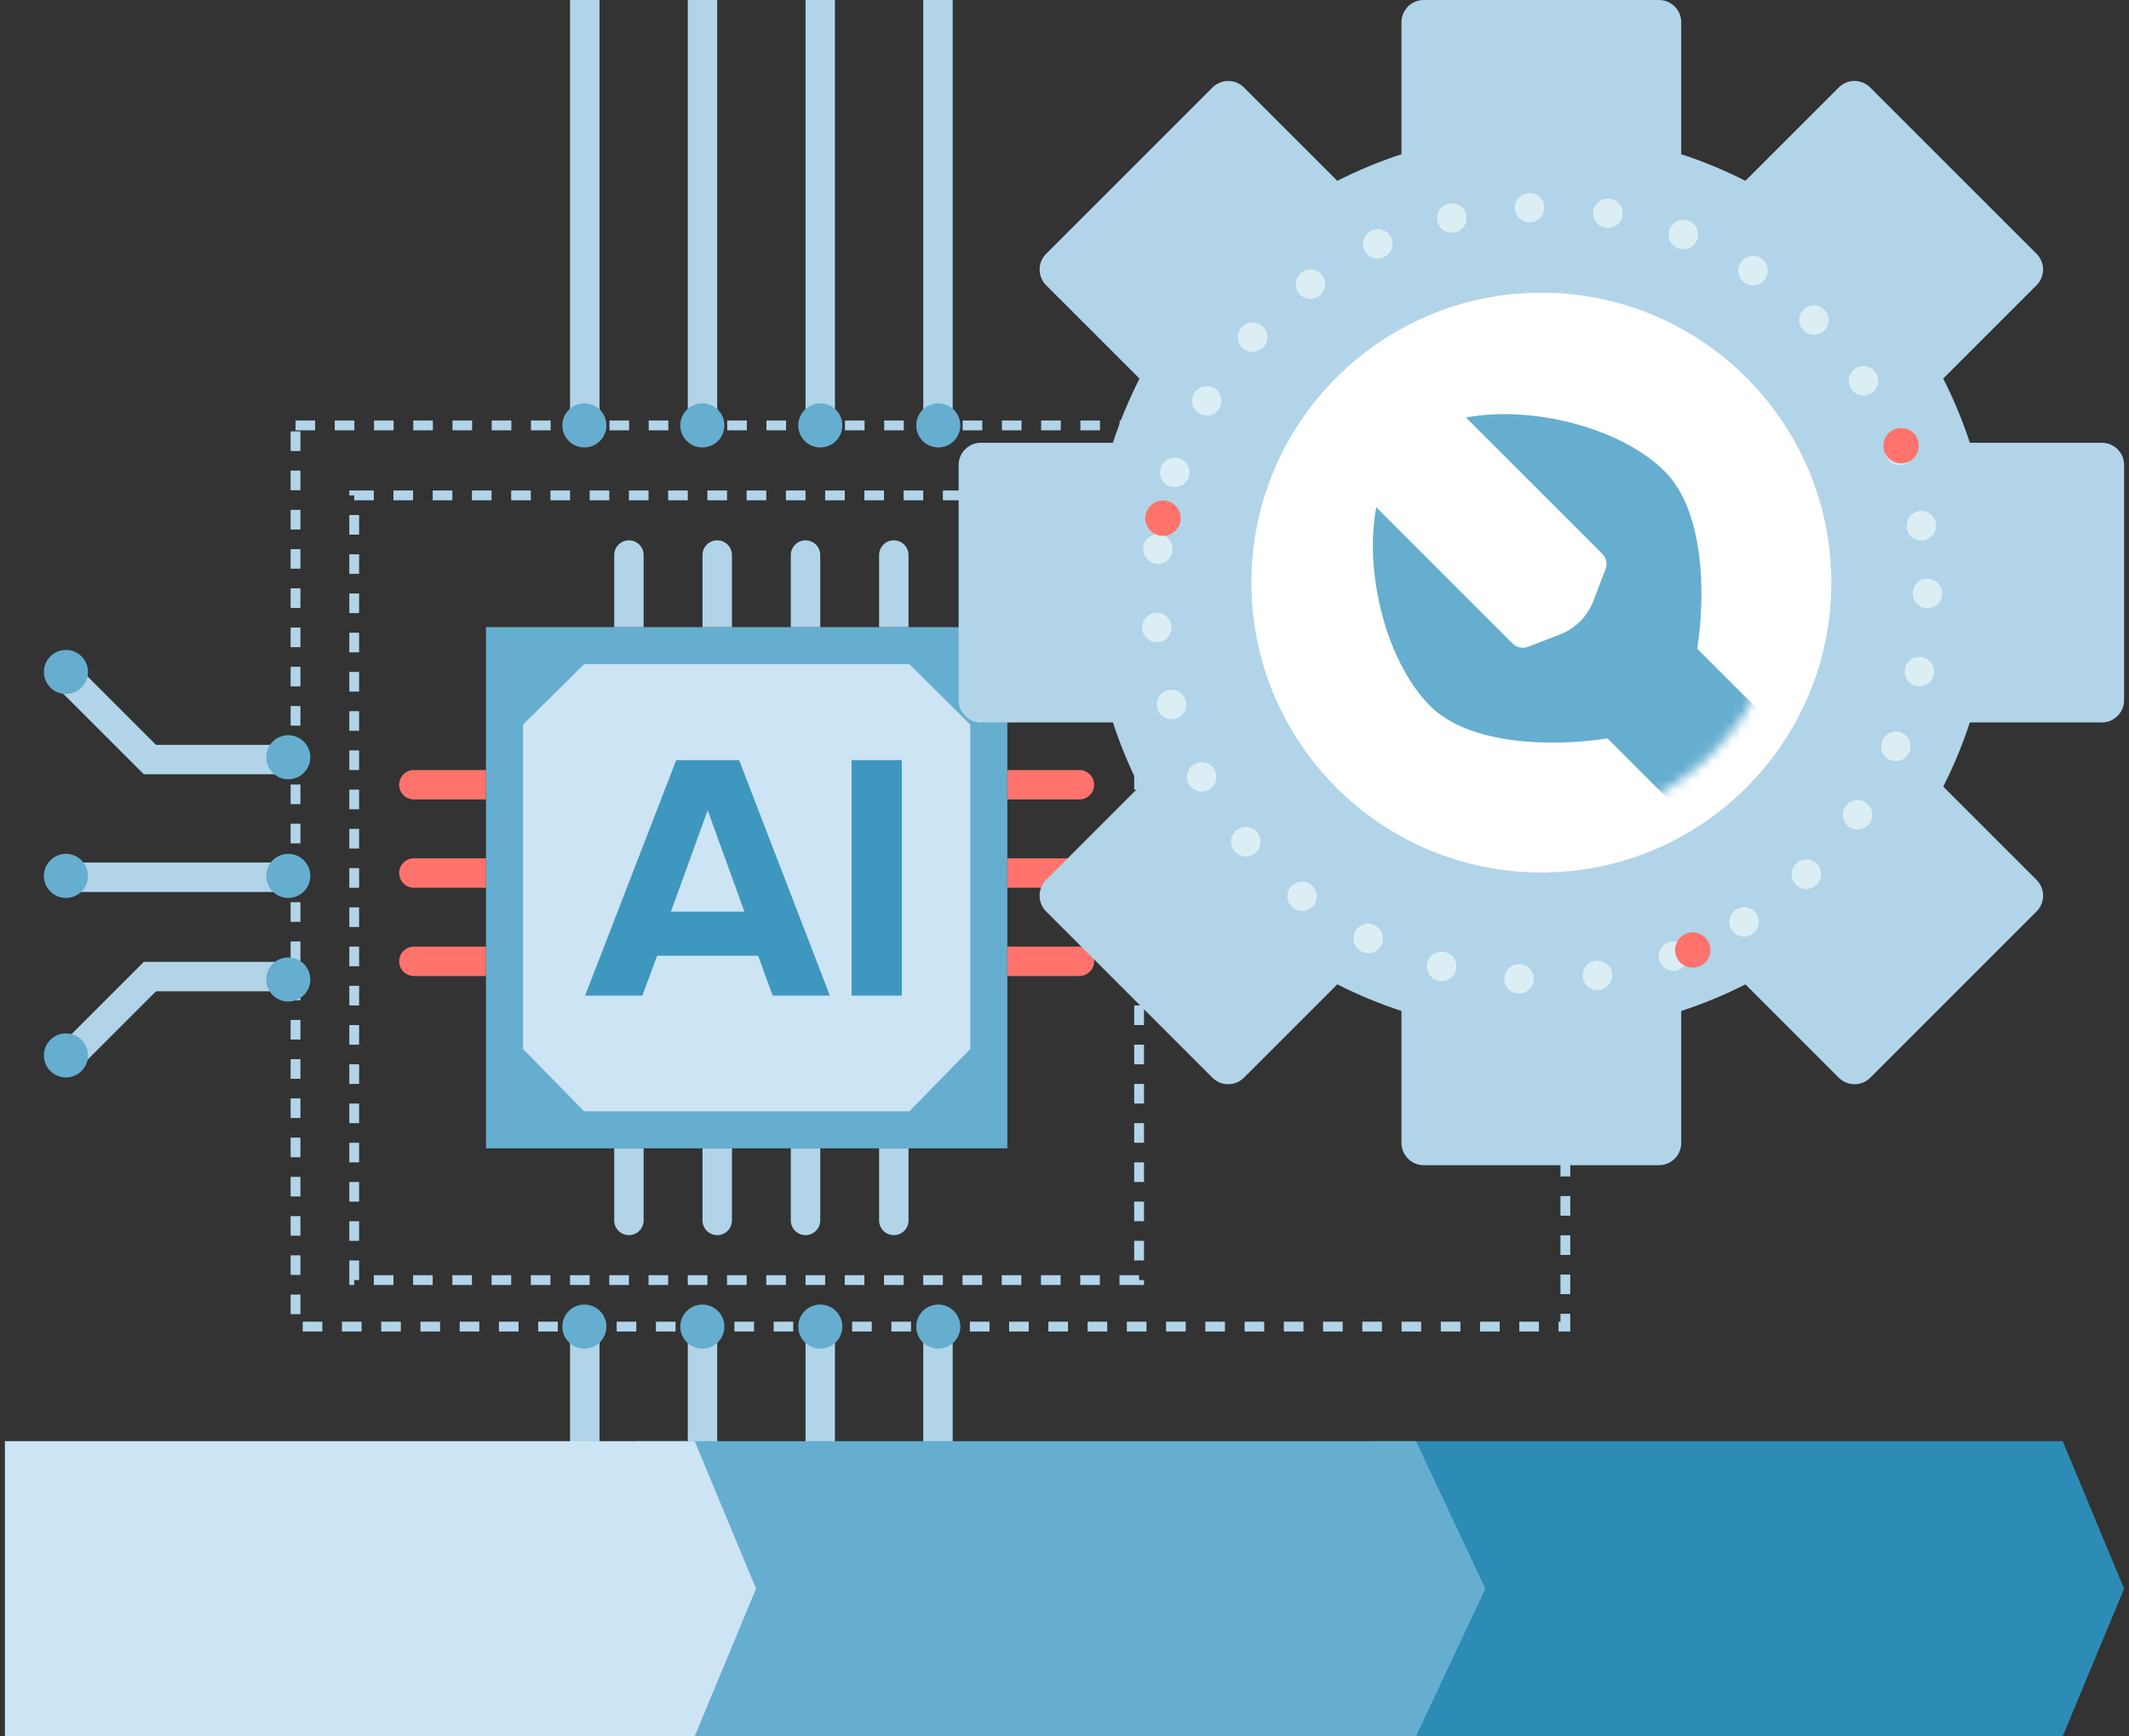 <svg width="217" height="177" viewBox="0 0 217 177" fill="none" xmlns="http://www.w3.org/2000/svg">
<rect x="0" y="0" width="217" height="177" fill="#333333" stroke="none"/>
<g clip-path="url(#clip0_6057_27403)">
<rect x="30.121" y="43.37" width="129.429" height="91.876" stroke="#B1D4E9" stroke-dasharray="2 2"/>
<path d="M30.121 77.437L15.279 77.437L6.405 68.563" stroke="#B1D4E9" stroke-width="3"/>
<line x1="30.121" y1="89.436" x2="6.405" y2="89.436" stroke="#B1D4E9" stroke-width="3"/>
<path d="M30.121 99.563L15.279 99.563L6.405 108.437" stroke="#B1D4E9" stroke-width="3"/>
<rect x="36.103" y="50.505" width="80" height="80" stroke="#B1D4E9" stroke-dasharray="2 2"/>
<rect x="49.535" y="63.937" width="53.136" height="53.136" fill="#65AED0"/>
<path d="M59.547 67.707H92.685L98.9 73.874V106.938L92.685 113.303H59.547L53.305 106.938V73.874L59.547 67.707Z" fill="#CCE4F3"/>
<path d="M84.586 101.505H78.754L77.278 97.437H66.982L65.47 101.505H59.638L68.926 77.493H75.334L84.586 101.505ZM75.874 92.937L72.13 82.605L68.386 92.937H75.874ZM91.916 101.505H86.804V77.493H91.916V101.505Z" fill="#3E97BE"/>
<line x1="59.603" y1="6.55669e-08" x2="59.603" y2="43.37" stroke="#B1D4E9" stroke-width="3"/>
<line x1="71.603" y1="6.55669e-08" x2="71.603" y2="43.37" stroke="#B1D4E9" stroke-width="3"/>
<line x1="83.603" y1="6.55669e-08" x2="83.603" y2="43.37" stroke="#B1D4E9" stroke-width="3"/>
<line x1="95.603" y1="6.55669e-08" x2="95.603" y2="43.37" stroke="#B1D4E9" stroke-width="3"/>
<path d="M65.603 56.587C65.603 55.758 64.932 55.087 64.103 55.087C63.275 55.087 62.603 55.758 62.603 56.587L65.603 56.587ZM62.603 56.587L62.603 63.937L65.603 63.937L65.603 56.587L62.603 56.587Z" fill="#B1D4E9"/>
<path d="M74.603 56.587C74.603 55.758 73.932 55.087 73.103 55.087C72.275 55.087 71.603 55.758 71.603 56.587L74.603 56.587ZM71.603 56.587L71.603 63.937L74.603 63.937L74.603 56.587L71.603 56.587Z" fill="#B1D4E9"/>
<path d="M83.603 56.587C83.603 55.758 82.932 55.087 82.103 55.087C81.275 55.087 80.603 55.758 80.603 56.587L83.603 56.587ZM80.603 56.587L80.603 63.937L83.603 63.937L83.603 56.587L80.603 56.587Z" fill="#B1D4E9"/>
<path d="M92.603 56.587C92.603 55.758 91.932 55.087 91.103 55.087C90.275 55.087 89.603 55.758 89.603 56.587L92.603 56.587ZM89.603 56.587L89.603 63.937L92.603 63.937L92.603 56.587L89.603 56.587Z" fill="#B1D4E9"/>
<path d="M62.603 124.423C62.603 125.252 63.275 125.923 64.103 125.923C64.932 125.923 65.603 125.252 65.603 124.423L62.603 124.423ZM62.603 117.073L62.603 124.423L65.603 124.423L65.603 117.073L62.603 117.073Z" fill="#B1D4E9"/>
<path d="M71.603 124.423C71.603 125.252 72.275 125.923 73.103 125.923C73.932 125.923 74.603 125.252 74.603 124.423L71.603 124.423ZM71.603 117.073L71.603 124.423L74.603 124.423L74.603 117.073L71.603 117.073Z" fill="#B1D4E9"/>
<path d="M80.603 124.423C80.603 125.252 81.275 125.923 82.103 125.923C82.932 125.923 83.603 125.252 83.603 124.423L80.603 124.423ZM80.603 117.073L80.603 124.423L83.603 124.423L83.603 117.073L80.603 117.073Z" fill="#B1D4E9"/>
<path d="M89.603 124.423C89.603 125.252 90.275 125.923 91.103 125.923C91.932 125.923 92.603 125.252 92.603 124.423L89.603 124.423ZM89.603 117.073L89.603 124.423L92.603 124.423L92.603 117.073L89.603 117.073Z" fill="#B1D4E9"/>
<path d="M42.185 96.505C41.357 96.505 40.685 97.177 40.685 98.005C40.685 98.833 41.357 99.505 42.185 99.505L42.185 96.505ZM42.185 99.505L49.535 99.505L49.535 96.505L42.185 96.505L42.185 99.505Z" fill="#FF736C"/>
<path d="M42.185 87.505C41.357 87.505 40.685 88.177 40.685 89.005C40.685 89.833 41.357 90.505 42.185 90.505L42.185 87.505ZM42.185 90.505L49.535 90.505L49.535 87.505L42.185 87.505L42.185 90.505Z" fill="#FF736C"/>
<path d="M42.185 78.505C41.357 78.505 40.685 79.177 40.685 80.005C40.685 80.833 41.357 81.505 42.185 81.505L42.185 78.505ZM42.185 81.505L49.535 81.505L49.535 78.505L42.185 78.505L42.185 81.505Z" fill="#FF736C"/>
<path d="M110.022 99.505C110.85 99.505 111.522 98.833 111.522 98.005C111.522 97.177 110.85 96.505 110.022 96.505L110.022 99.505ZM102.672 99.505L110.022 99.505L110.022 96.505L102.672 96.505L102.672 99.505Z" fill="#FF736C"/>
<path d="M110.022 90.505C110.85 90.505 111.522 89.833 111.522 89.005C111.522 88.177 110.85 87.505 110.022 87.505L110.022 90.505ZM102.672 90.505L110.022 90.505L110.022 87.505L102.672 87.505L102.672 90.505Z" fill="#FF736C"/>
<path d="M110.022 81.505C110.85 81.505 111.522 80.833 111.522 80.005C111.522 79.177 110.85 78.505 110.022 78.505L110.022 81.505ZM102.672 81.505L110.022 81.505L110.022 78.505L102.672 78.505L102.672 81.505Z" fill="#FF736C"/>
<line x1="59.603" y1="135.246" x2="59.603" y2="170.616" stroke="#B1D4E9" stroke-width="3"/>
<line x1="71.603" y1="135.246" x2="71.603" y2="170.616" stroke="#B1D4E9" stroke-width="3"/>
<line x1="83.603" y1="135.246" x2="83.603" y2="170.616" stroke="#B1D4E9" stroke-width="3"/>
<line x1="95.603" y1="135.246" x2="95.603" y2="170.616" stroke="#B1D4E9" stroke-width="3"/>
<circle cx="157.143" cy="60.222" r="34.83" fill="white"/>
<path fill-rule="evenodd" clip-rule="evenodd" d="M145.115 0C143.862 0 142.846 1.015 142.846 2.268V15.725C140.585 16.463 138.4 17.372 136.308 18.436L126.792 8.92C125.906 8.034 124.47 8.034 123.584 8.92L106.629 25.875C105.743 26.761 105.743 28.197 106.629 29.082L116.146 38.599C115.081 40.691 114.172 42.877 113.434 45.139H99.977C98.724 45.139 97.709 46.154 97.709 47.407V71.385C97.709 72.637 98.724 73.653 99.977 73.653H113.434C114.172 75.914 115.08 78.098 116.144 80.189L106.624 89.71C105.738 90.595 105.738 92.031 106.624 92.917L123.579 109.872C124.464 110.758 125.9 110.758 126.786 109.872L136.305 100.354C138.398 101.419 140.583 102.328 142.846 103.067V116.524C142.846 117.776 143.862 118.792 145.115 118.792H169.092C170.345 118.792 171.361 117.776 171.361 116.524V103.068C173.624 102.33 175.809 101.421 177.903 100.356L187.42 109.873C188.306 110.759 189.742 110.759 190.628 109.873L207.582 92.918C208.468 92.032 208.468 90.596 207.582 89.711L198.066 80.194C199.13 78.101 200.04 75.915 200.778 73.653H214.233C215.485 73.653 216.501 72.637 216.501 71.385V47.407C216.501 46.154 215.485 45.139 214.233 45.139H200.778C200.039 42.875 199.129 40.688 198.064 38.594L207.577 29.081C208.463 28.195 208.463 26.759 207.577 25.874L190.622 8.919C189.736 8.033 188.3 8.033 187.415 8.919L177.899 18.434C175.807 17.37 173.622 16.461 171.361 15.723V2.268C171.361 1.015 170.345 0 169.092 0H145.115ZM157.104 88.949C173.426 88.949 186.657 75.718 186.657 59.396C186.657 43.075 173.426 29.843 157.104 29.843C140.783 29.843 127.552 43.075 127.552 59.396C127.552 75.718 140.783 88.949 157.104 88.949Z" fill="#B1D4E9"/>
<circle cx="157.104" cy="60.505" r="39.352" stroke="#DBEEF4" stroke-width="3" stroke-linecap="round" stroke-linejoin="round" stroke-dasharray="0.01 8"/>
<circle cx="193.774" cy="45.441" r="1.801" fill="#FF736C"/>
<circle cx="172.535" cy="96.853" r="1.801" fill="#FF736C"/>
<circle cx="118.539" cy="52.832" r="1.801" fill="#FF736C"/>
<mask id="mask0_6057_27403" style="mask-type:alpha" maskUnits="userSpaceOnUse" x="132" y="34" width="50" height="51">
<circle cx="157.106" cy="59.396" r="24.653" fill="#D9D9D9"/>
</mask>
<g mask="url(#mask0_6057_27403)">
<path fill-rule="evenodd" clip-rule="evenodd" d="M145.771 71.975C141.352 67.556 139.002 58.487 140.279 51.713L154.168 65.602C154.582 66.016 155.2 66.147 155.746 65.937L158.996 64.688C160.56 64.086 161.795 62.85 162.397 61.286L163.646 58.037C163.857 57.491 163.725 56.873 163.312 56.459L149.421 42.568C156.195 41.291 165.266 43.64 169.686 48.06C173.579 51.953 173.915 60.139 172.993 66.14L200.54 93.686C203.065 96.211 203.065 100.305 200.54 102.83C198.015 105.354 193.921 105.354 191.396 102.83L163.849 75.282C157.849 76.204 149.663 75.868 145.771 71.975Z" fill="#65AED0"/>
</g>
<path d="M139.938 146.931H210.247L216.499 161.965L210.247 177H139.938V146.931Z" fill="#2C8CB5"/>
<path d="M64.842 146.931H144.331L151.399 161.965L144.331 177H64.842V146.931Z" fill="#65AED0"/>
<path d="M0.5 146.931H70.81L77.061 161.965L70.81 177H0.5V146.931Z" fill="#CCE4F3"/>
<circle cx="6.722" cy="68.505" r="2.247" fill="#65AED0"/>
<circle cx="59.562" cy="43.37" r="2.247" fill="#65AED0"/>
<circle cx="59.562" cy="135.246" r="2.247" fill="#65AED0"/>
<circle cx="71.587" cy="43.37" r="2.247" fill="#65AED0"/>
<circle cx="71.587" cy="135.246" r="2.247" fill="#65AED0"/>
<circle cx="83.611" cy="43.37" r="2.247" fill="#65AED0"/>
<circle cx="83.611" cy="135.246" r="2.247" fill="#65AED0"/>
<circle cx="95.636" cy="43.37" r="2.247" fill="#65AED0"/>
<circle cx="95.636" cy="135.246" r="2.247" fill="#65AED0"/>
<circle cx="6.722" cy="89.297" r="2.247" fill="#65AED0"/>
<circle cx="6.722" cy="107.599" r="2.247" fill="#65AED0"/>
<circle cx="29.38" cy="99.858" r="2.247" fill="#65AED0"/>
<circle cx="29.38" cy="89.297" r="2.247" fill="#65AED0"/>
<circle cx="29.38" cy="77.202" r="2.247" fill="#65AED0"/>
</g>
<defs>
<clipPath id="clip0_6057_27403">
<rect width="216" height="177" fill="white" transform="translate(0.5)"/>
</clipPath>
</defs>
</svg>

